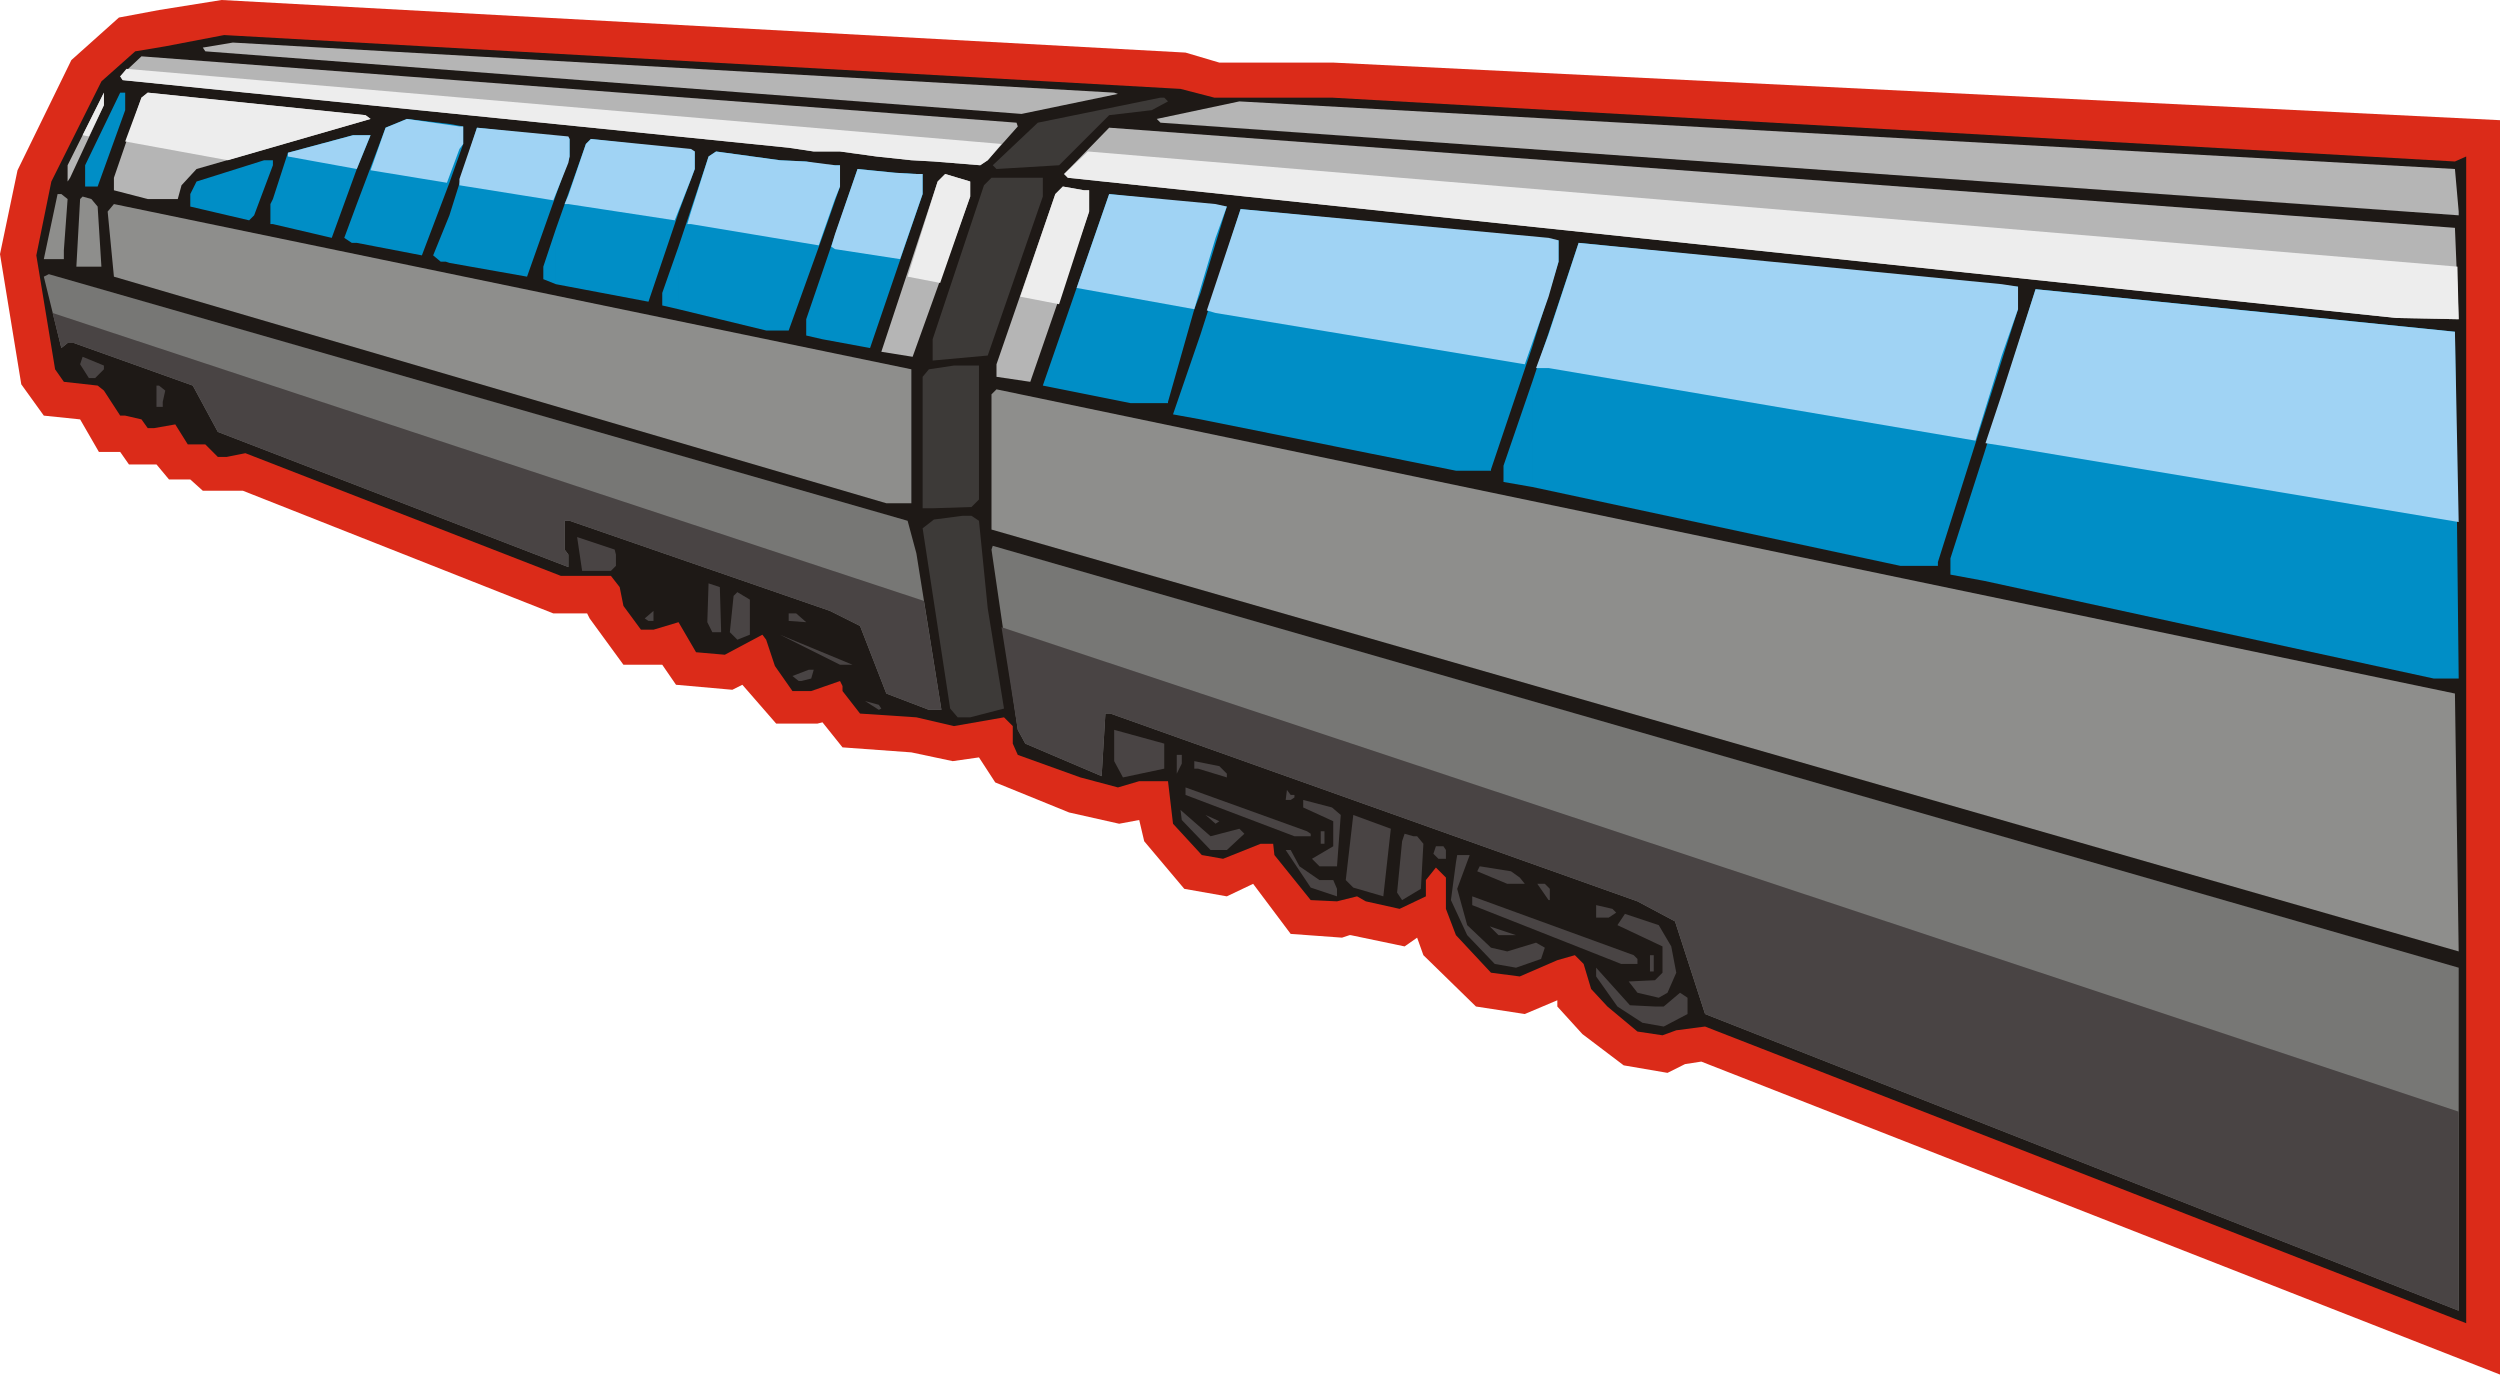 <svg xmlns="http://www.w3.org/2000/svg" fill-rule="evenodd" height="1.098in" preserveAspectRatio="none" stroke-linecap="round" viewBox="0 0 1997 1098" width="1.997in"><style>.pen1{stroke:none}.brush4{fill:#b5b5b5}.brush5{fill:#008ec6}.brush6{fill:#3d3a38}.brush7{fill:#8e8e8c}.brush8{fill:#777775}.brush9{fill:#494444}</style><path class="pen1" style="fill:#db2b19" d="m673 597-16-20-4 1h-33l-27-31-8 4-45-4-11-16h-31l-27-37-2-4h-27l-248-98h-32l-10-9h-17l-10-12h-22l-7-10H79l-15-26-29-3-18-25L0 203l14-67 43-88 38-34 32-6 50-8 770 42 27 8h91l932 46v1002l-638-250-13 2-14 7-35-6-33-25-20-22v-5l-26 11-39-6-42-41-5-14-10 7-43-9h-1l-6 2-41-3-30-40-21 10-34-6-32-38-4-17-16 3-40-9-59-24-13-20-21 3-33-7-55-4z"/><path class="pen1" style="fill:#1e1916" d="M970 78h94l897 51 9-4v932l-608-237-23 3-11 4-20-3-24-20-13-14-6-20-7-7-14 4-30 13-23-3-28-30-8-21v-25l-8-8-8 10v13l-21 10-27-6-7-4-16 4-21-1-29-36-1-9h-10l-30 12-17-3-23-25-4-34h-23l-17 5-30-8-50-18-4-9v-14l-7-7-40 7-30-7-45-3-14-18v-4l-2-4-23 8h-15l-14-20-7-21-3-4-30 16-23-2-14-24-20 6h-10l-14-19-3-15-7-9h-40l-252-98-15 3h-7l-10-10h-14l-10-16-17 3h-5l-5-7-13-3h-4l-13-20-5-4-27-3-7-10-15-91 12-59 40-80 27-24 24-4 47-9 764 43 27 7z"/><path class="pen1 brush4" d="m893 75-77 16-652-50-2-3 24-4 704 40 3 1zm-80 26-24 27-6 4-37-3-18-1-28-3-29-4h-21l-20-3L98 64l-2-3 17-16 699 53 1 3zM56 142l-2 3v-13l29-58v10l-27 58z"/><path class="pen1 brush5" d="m100 88-22 61H68v-17l28-58h4v14z"/><path class="pen1 brush4" d="m296 95-139 40-12 13-3 11h-24l-27-7v-10l22-64 5-4 174 18 4 3z"/><path class="pen1 brush6" d="m933 81-13 7-34 4-40 40-50 3-3-3 36-34 98-20h3l3 3z"/><path class="pen1 brush4" d="M1964 169v3L927 98l-3-3 66-14 971 54 3 34zm0 86-50-1L853 142l-3-3 36-37 1075 80 3 73zM775 157l-46 128-25-4 45-136 6-6 20 6v12z"/><path class="pen1 brush6" d="m833 157-44 127-44 4v-17l41-123 6-6h41v15z"/><path class="pen1 brush4" d="M870 152v17l-47 136-27-4v-10l47-136 6-6 17 3h4z"/><path class="pen1 brush7" d="m54 159-3 41v7H35l11-52h3l5 4zm24 6 3 48H61l3-54 2-2 7 2 5 6zm650 237h-20L91 221l-5-52 5-6 637 132v107z"/><path class="pen1 brush8" d="m732 442 20 125h-10l-34-13-21-54-24-12-208-72h-4v23l3 4v10L174 345l-20-37-95-34h-5l-5 4-14-57 4-2 686 197 7 26z"/><path class="pen1 brush9" d="m83 295-7 7h-5l-7-11 2-6 17 7v3z"/><path class="pen1 brush6" d="m782 399-6 6-31 1h-8V301l5-6 20-3h20v107z"/><path class="pen1 brush9" d="m132 312-2 9v4h-5v-17h2l5 4z"/><path class="pen1 brush7" d="M1964 760 792 423V315l4-4 1165 243 3 206z"/><path class="pen1 brush6" d="m782 416 7 70 13 80-27 7h-10l-6-7-22-144 9-7 23-3h7l6 4z"/><path class="pen1 brush9" d="M492 443v9l-4 4h-23l-4-27 30 10 1 4z"/><path class="pen1 brush8" d="m1964 1047-602-237-24-74-30-16-421-150h-4l-3 50-61-26-6-11-21-144 1-3 1171 337v274z"/><path class="pen1 brush9" d="M576 503v2h-7l-4-8 1-31 9 3 1 34zm23 4-10 4-6-6 3-29 3-3 10 6v28zm-81-11-3-2 7-6v8h-4zm126 1-14-1v-6h6l8 7zm27 34-48-24 58 24h-10zm-23 11-8 2h-2l-5-4 13-5h4l-2 7zm56 24-2 1-11-7 11 3 2 3zm226 48-33 7-7-13v-25l40 11v20zm14-4-4 8v-15h4v7zm36 8v3l-23-7h-3v-6l20 4 6 6zm67 48v2h-13l-87-33v-6l97 35 3 2zm-13-31v2l-3 2h-4l1-8 3 4h3z"/><path class="pen1 brush9" d="m1071 651-3 41h-14l-6-6 17-10v-20l-24-11v-6l23 6 7 6zm-81 11 4 4-14 13h-13l-23-24-1-8 24 21 23-6z"/><path class="pen1 brush9" d="m971 658-8-7 11 5-3 2zm134 58-24-7-6-6 6-52 30 11-6 54zm-50-52h3v10h-3v-10zm77 4 5 6-2 36-15 9-4-6 4-41 2-6 7 2h3zm23 11v7h-6l-4-4 2-6h6l2 3zm-117 13 16 11h11l3 7v6l-21-7-20-30h4l7 13zm126 18 8 29 19 18 13 3 23-7 7 4-3 9-20 7-17-3-22-23-13-28 4-30 1-6h10l-10 27z"/><path class="pen1 brush9" d="m1214 701 4 5h-14l-24-10 2-4 25 4 7 5zm24 9v9h-1l-9-13h6l4 4zm70 56v4h-13l-119-47v-7l129 47 3 3zm-17-37-6 4h-10v-10l13 3 3 3z"/><path class="pen1 brush9" d="m1335 756 4 21-7 16-7 4-17-4-7-9 21-1 6-6v-21l-36-17 6-9 27 9 10 17zm-138-9-7-7 21 7h-14z"/><path class="pen1 brush9" d="M1318 763h3v13h-3v-13zm4 41h7l13-11 6 4v13l-19 10-17-3-20-13-17-24v-7l27 30 20 1z"/><path class="pen1 brush5" d="M1585 464V362l41-131 335 34 3 277h-20l-359-78zm0-132 27-85v-18l-27-2v105zm0-105v105l-37 117v3h-30l-294-63v-84l37-111 324 33zm0 135-27 84v13l27 5V362zm-361-85 21-68v-17l-21-2v87zm0-87v87l-33 98v1h-28l-204-41v-68l32-100 233 23zm0 115-23 67v13l23 4v-84zm-265-71 21-69-21-2v71zm0-71v71l-5 13-21 74v1h-30l-70-14 53-153 73 8zm0 104-22 64 22 4v-68zm-302 4v-54l28-82 30 3 17 1h5v16l-42 123-38-7zm0-82 14-40v-17h-14v57zm0-57v57l-27 75h-18l-70-17v-50l24-72 6-4 51 7 21 1 13 3zm0 85-13 38v13l13 3v-54zm-115-47 13-35v-14l-13-2v51zm0-51v51l-24 71-74-14v-44l24-68 4-4 70 8zm0 78-13 37v10l13 3v-50zm-98-41 11-31v-14l-11-2v47zm-74-41-11 31V99l11 2v14zm74-6-63-7-22 70v38l62 11 23-65v-47zm0 74v44l-10-4v-10l10-30zm-85-37-22 58-52-10v-31l23-61 17-7 34 4v47zm0 26-13 32 6 5h4l3 1v-38zm-74-37 11-27h-11v27zm0 59h-4l-6-4 10-27v31zm0-86h-3l-52 14-12 37v20l47 11 20-55v-27zm-67 24v-4 4zm0-4v4l-15 40-4 4-47-11v-10l5-10 54-17h7zm0 31-2 4v16h2v-20z"/><path class="pen1 brush9" d="m738 480 14 87h-10l-34-13-21-54-24-12-208-72h-4v23l3 4v10L174 345l-20-37-95-34h-5l-5 4-7-28 696 230zm1226 567-602-237-24-74-30-16-421-150h-4l-3 50-61-26-6-11-13-82 1164 387v159z"/><path class="pen1" d="m296 95-114 33-82-15 13-35 5-4 174 18 4 3zM66 108l17-34v10l-12 25-5-1zm804 44v17l-24 74-31-6 28-82 6-6 17 3h4zm-95 5-24 69-26-5 24-76 6-6 20 6v12zm1189 98-50-1L853 142l-3-3 19-18 1094 92 1 42zM800 115l-11 13-6 4-37-3-18-1-28-3-29-4h-21l-20-3L98 64l-2-3 5-6 699 60z" style="fill:#ededed"/><path class="pen1" d="M1599 356v-41l27-84 335 34 3 152-365-61zm0-72 13-37v-18l-13-2v57zm0-57v57l-21 68-341-58v-27l24-73 338 33zm0 88-13 39 13 2v-41zm-362-78 8-28v-17l-8-2v47zm0-47v47l-19 54-247-41v-23l20-60 246 23zm0 77-10 27h10v-27zm-266-77 9-25-9-2v27zm0-27v27l-17 57-94-17 26-75 85 8zm0 64-7 21 7 2v-23zm-304-28v-12l18-52 30 3 17 1h5v16l-18 52-52-8zm0-40 4-10v-17h-4v27zm0-27v27l-13 37-102-17v-10l14-44 6-4 51 7 21 1 23 3zm0 55-3 10 3 2v-12zm-115-44 3-8v-14l-3-2v24zm0-24v24l-13 33-85-13v-7l14-41 4-4 80 8zm0 50-3 10h3v-10zm-98-39 1-5v-14l-1-2v21zm-84-15-3 4v-18h3v14zm84-6-73-7-14 41v5l75 12 12-30v-21zm0 47v7h-3l3-7zm-87-37-10 27-61-10 12-34 17-7 42 6v18zm0 24v5-5zm-137-18 55 10 11-27h-14l-52 14v3z" style="fill:#a0d3f4"/></svg>
